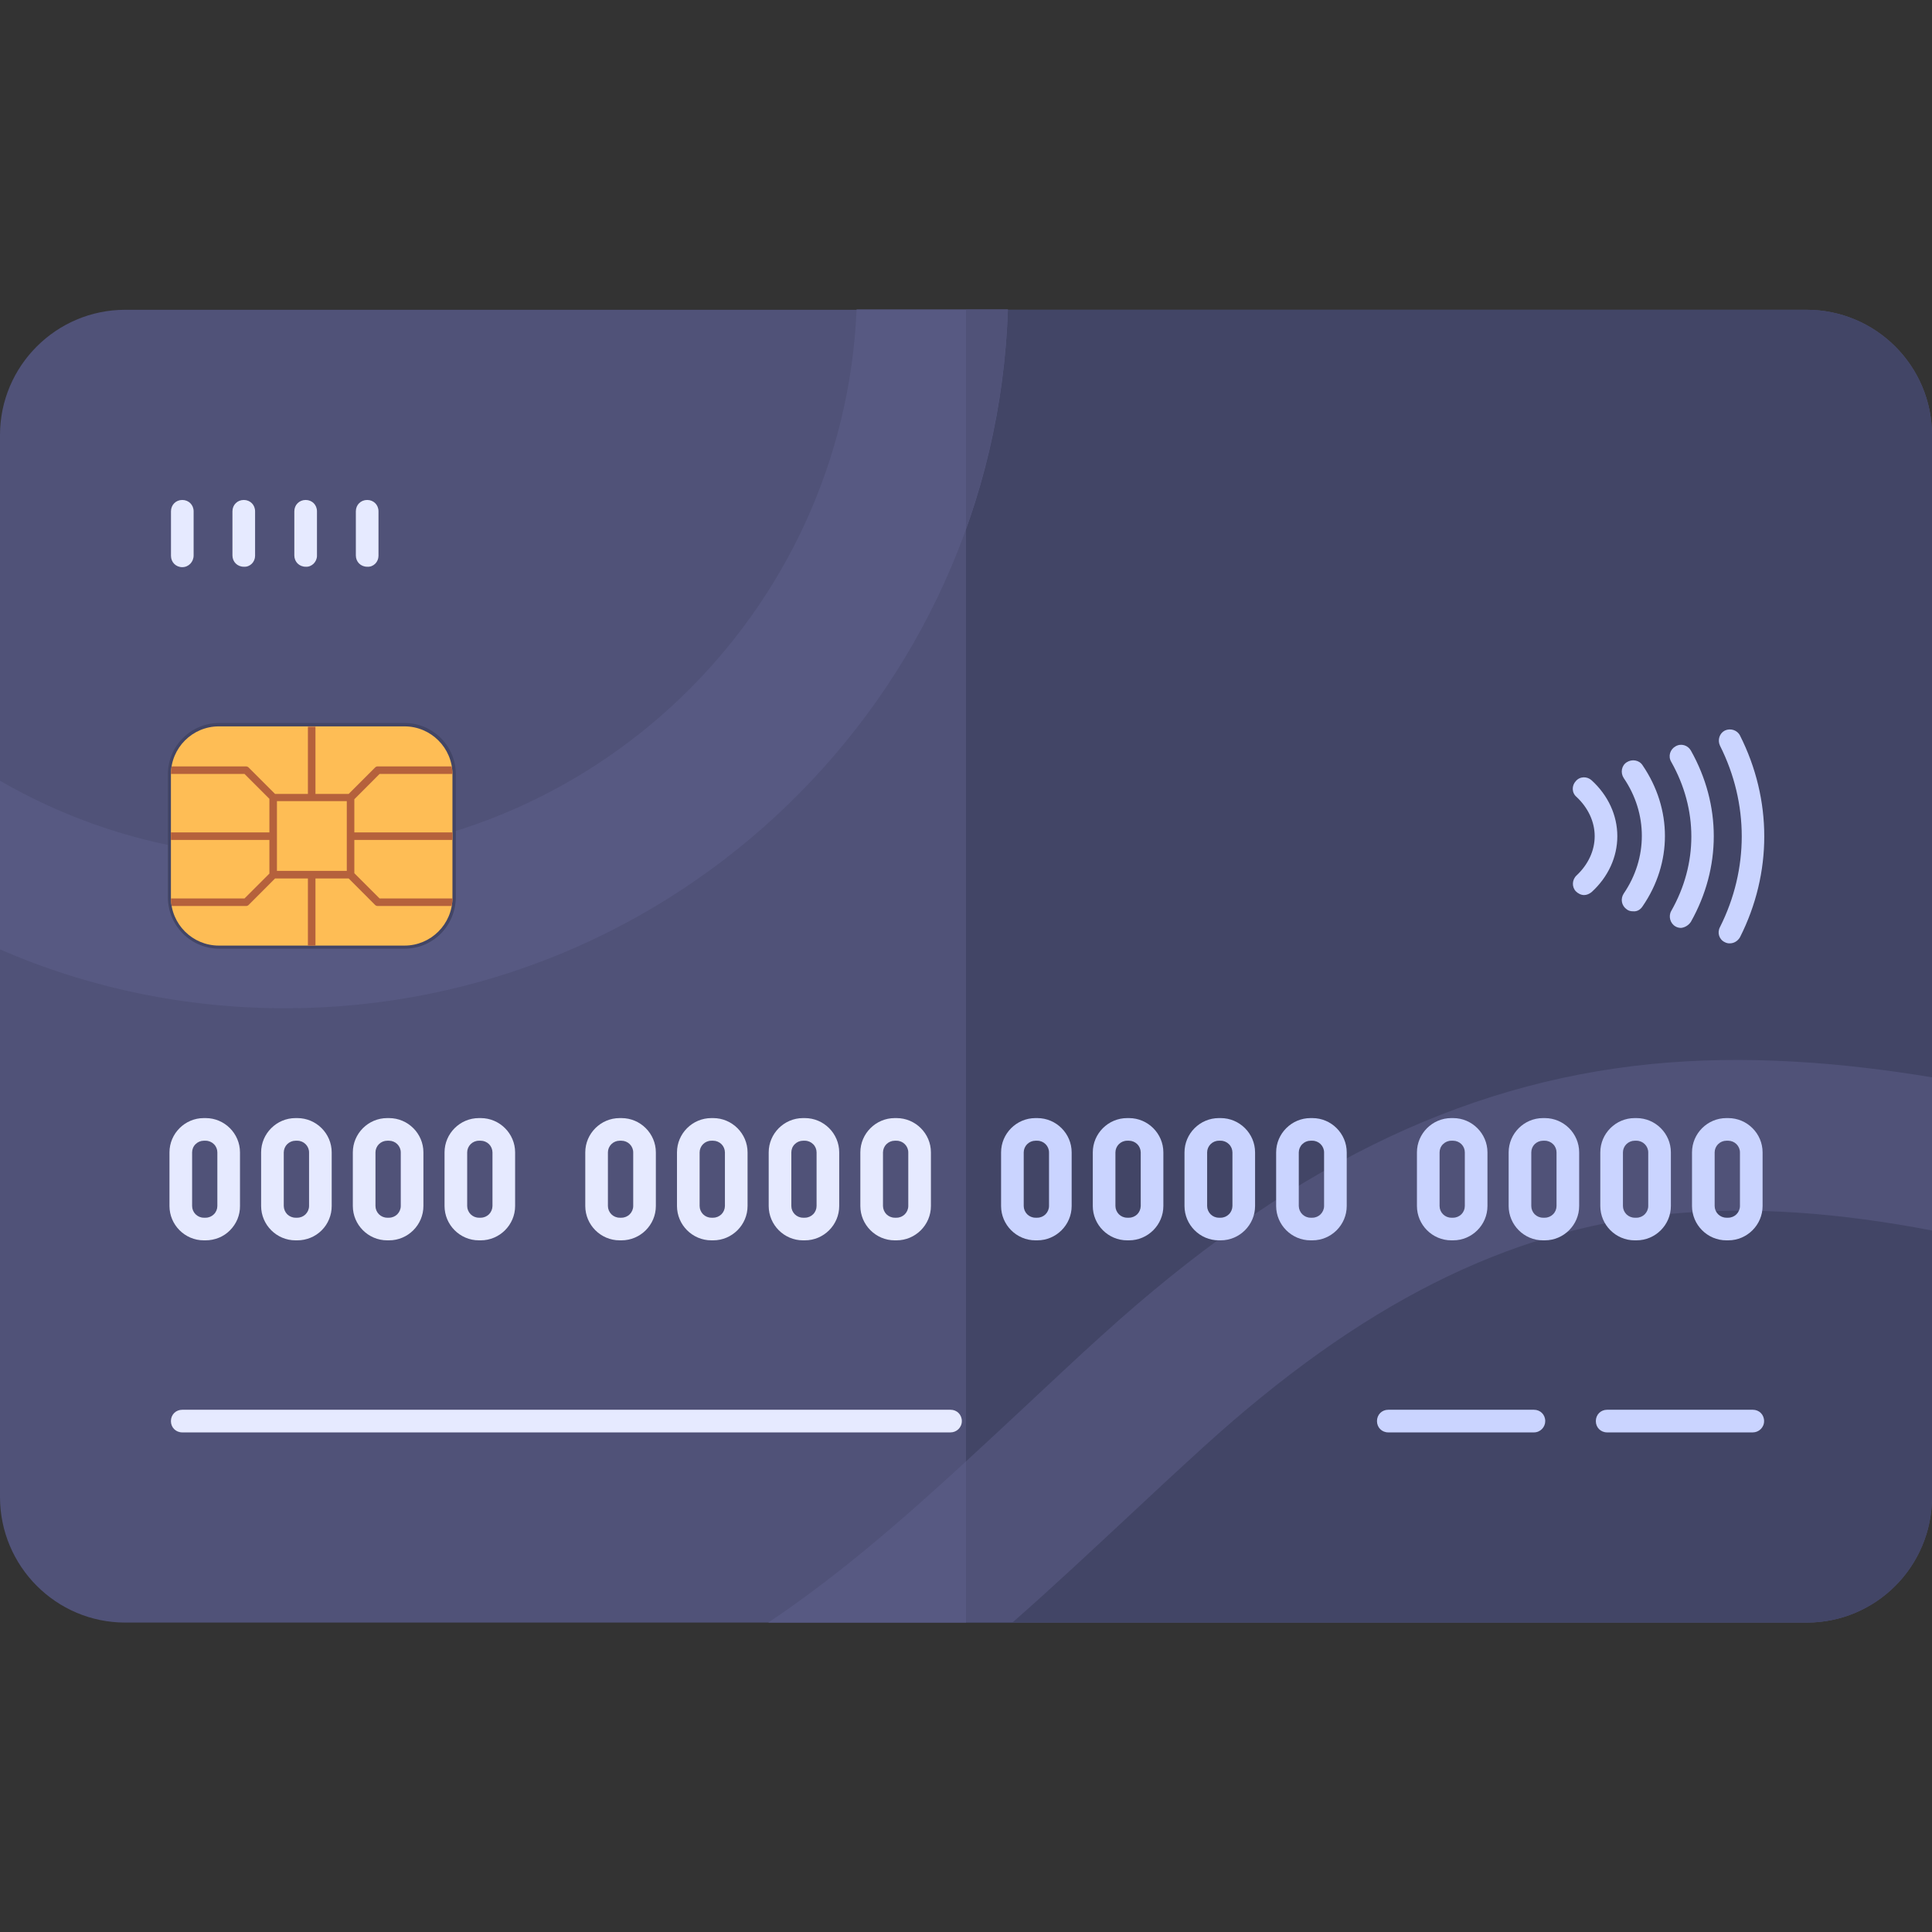<svg width="32" height="32" viewBox="0 0 32 32" fill="none" xmlns="http://www.w3.org/2000/svg">
<rect x="0" y="0" width="32" height="32" fill="#333333" stroke="none"/>
<path d="M29.925 26.875H2.075C0.931 26.875 0 25.944 0 24.794V7.206C0 6.062 0.931 5.131 2.075 5.131H29.919C31.069 5.131 32 6.062 32 7.206V24.794C32 25.944 31.069 26.875 29.925 26.875Z" fill="#505278"/>
<path d="M29.925 5.131H16V26.875H29.925C31.075 26.875 32 25.944 32 24.8V7.206C32 6.062 31.069 5.131 29.925 5.131Z" fill="#424566"/>
<path d="M16.694 5.131C16.481 11.55 11.194 16.7 4.725 16.7C3.05 16.7 1.45 16.356 0 15.725V12.931C1.394 13.738 3.006 14.194 4.725 14.194C9.812 14.194 13.975 10.162 14.188 5.125H16.694V5.131H16.694Z" fill="#575982"/>
<path d="M16 5.131V8.763C16.406 7.619 16.65 6.4 16.693 5.131H16ZM32 17.844V20.381C30.5 20.094 29.037 19.969 27.587 20.113C24.968 20.375 22.537 21.6 19.931 23.969C19.511 24.351 19.095 24.737 18.681 25.125C18.056 25.706 17.431 26.294 16.775 26.869H12.725C14.225 25.869 15.568 24.613 16.975 23.3C17.393 22.913 17.818 22.506 18.25 22.119C21.275 19.375 24.162 17.944 27.337 17.625C28.906 17.469 30.493 17.594 32 17.844Z" fill="#505278"/>
<path d="M12.725 26.875H16V24.206C14.931 25.187 13.875 26.106 12.725 26.875Z" fill="#575982"/>
<path d="M6.7 15.713H3.631C3.162 15.713 2.781 15.331 2.781 14.863V12.825C2.781 12.356 3.162 11.975 3.631 11.975H6.7C7.169 11.975 7.55 12.356 7.55 12.825V14.863C7.544 15.338 7.169 15.713 6.7 15.713Z" fill="#424566"/>
<path d="M6.7 15.662H3.625C3.187 15.662 2.831 15.306 2.831 14.869V12.825C2.831 12.387 3.187 12.031 3.625 12.031H6.7C7.137 12.031 7.494 12.387 7.494 12.825V14.869C7.494 15.306 7.137 15.662 6.7 15.662Z" fill="#FEBD55"/>
<path d="M7.494 13.912V13.787H5.869V13.238L6.287 12.819H7.494C7.494 12.775 7.487 12.731 7.481 12.694H6.256C6.238 12.694 6.225 12.7 6.212 12.713L5.775 13.15H5.225V12.037H5.1V13.15H4.556L4.119 12.713C4.107 12.701 4.091 12.694 4.075 12.694H2.844C2.837 12.731 2.831 12.775 2.831 12.819H4.05L4.462 13.231V13.787H2.831V13.912H4.462V14.469L4.05 14.881H2.831C2.831 14.925 2.837 14.969 2.844 15.006H4.075C4.094 15.006 4.106 15 4.119 14.988L4.556 14.55H5.1V15.662H5.225V14.55H5.775L6.212 14.988C6.225 15 6.237 15.006 6.256 15.006H7.481C7.487 14.969 7.494 14.925 7.494 14.881H6.287L5.869 14.463V13.912H7.494ZM5.744 14.425H4.587V13.269H5.744V14.425Z" fill="#B5613C"/>
<path d="M28.65 15.625C28.622 15.626 28.594 15.619 28.569 15.606C28.475 15.562 28.438 15.45 28.488 15.356C28.969 14.4 28.969 13.306 28.488 12.35C28.444 12.256 28.481 12.144 28.569 12.1C28.663 12.056 28.775 12.094 28.819 12.181C29.356 13.244 29.356 14.463 28.819 15.525C28.781 15.588 28.719 15.625 28.65 15.625ZM28.006 15.269C28.512 14.369 28.512 13.331 28.006 12.431C27.956 12.344 27.844 12.306 27.75 12.363C27.663 12.412 27.625 12.525 27.681 12.619C28.125 13.406 28.125 14.306 27.681 15.088C27.631 15.175 27.663 15.294 27.75 15.344C27.778 15.361 27.811 15.369 27.844 15.369C27.906 15.363 27.969 15.325 28.006 15.269ZM27.206 15.012C27.7 14.294 27.7 13.4 27.206 12.675C27.15 12.588 27.031 12.569 26.944 12.625C26.856 12.681 26.837 12.8 26.894 12.887C27.294 13.475 27.294 14.213 26.894 14.8C26.837 14.887 26.856 15 26.944 15.062C26.975 15.087 27.012 15.094 27.05 15.094C27.113 15.1 27.169 15.069 27.206 15.012ZM26.363 14.775C26.637 14.525 26.788 14.194 26.788 13.85C26.788 13.506 26.637 13.175 26.363 12.925C26.288 12.856 26.169 12.856 26.1 12.938C26.031 13.012 26.031 13.131 26.113 13.2C26.306 13.381 26.413 13.613 26.413 13.85C26.413 14.088 26.306 14.319 26.113 14.5C26.038 14.569 26.031 14.688 26.1 14.762C26.137 14.8 26.188 14.825 26.238 14.825C26.281 14.825 26.325 14.806 26.363 14.775Z" fill="#CAD4FF"/>
<path d="M15.744 23.725H3.019C2.912 23.725 2.831 23.644 2.831 23.538C2.831 23.431 2.912 23.35 3.019 23.35H15.744C15.85 23.35 15.931 23.431 15.931 23.538C15.931 23.644 15.844 23.725 15.744 23.725Z" fill="#E6EAFF"/>
<path d="M29.032 23.725H26.619C26.513 23.725 26.432 23.644 26.432 23.538C26.432 23.431 26.513 23.35 26.619 23.35H29.032C29.138 23.35 29.219 23.431 29.219 23.538C29.219 23.644 29.132 23.725 29.032 23.725ZM25.594 23.538C25.594 23.431 25.513 23.35 25.407 23.35H22.994C22.888 23.35 22.807 23.431 22.807 23.538C22.807 23.644 22.888 23.725 22.994 23.725H25.407C25.513 23.725 25.594 23.638 25.594 23.538Z" fill="#CAD4FF"/>
<path d="M3.019 9.394C2.913 9.394 2.832 9.312 2.832 9.206V8.469C2.832 8.362 2.913 8.281 3.019 8.281C3.125 8.281 3.207 8.362 3.207 8.469V9.2C3.207 9.306 3.125 9.394 3.019 9.394ZM4.225 9.206V8.469C4.225 8.362 4.144 8.281 4.038 8.281C3.932 8.281 3.85 8.362 3.85 8.469V9.2C3.85 9.306 3.932 9.387 4.038 9.387C4.144 9.394 4.225 9.306 4.225 9.206ZM5.25 9.206V8.469C5.25 8.362 5.169 8.281 5.063 8.281C4.957 8.281 4.875 8.362 4.875 8.469V9.2C4.875 9.306 4.957 9.387 5.063 9.387C5.163 9.394 5.25 9.306 5.25 9.206ZM6.269 9.206V8.469C6.269 8.362 6.188 8.281 6.082 8.281C5.975 8.281 5.894 8.362 5.894 8.469V9.2C5.894 9.306 5.975 9.387 6.082 9.387C6.188 9.394 6.269 9.306 6.269 9.206ZM3.407 20.544H3.375C3.063 20.544 2.807 20.288 2.807 19.975V19.087C2.807 18.775 3.063 18.519 3.375 18.519H3.407C3.719 18.519 3.975 18.775 3.975 19.087V19.975C3.976 20.05 3.961 20.124 3.933 20.193C3.904 20.262 3.862 20.325 3.809 20.378C3.757 20.431 3.694 20.473 3.625 20.501C3.555 20.529 3.481 20.544 3.407 20.544ZM3.375 18.894C3.324 18.894 3.275 18.915 3.239 18.951C3.202 18.987 3.182 19.036 3.182 19.087V19.975C3.182 20.026 3.202 20.075 3.239 20.112C3.275 20.148 3.324 20.169 3.375 20.169H3.407C3.458 20.169 3.507 20.148 3.543 20.112C3.58 20.075 3.6 20.026 3.6 19.975V19.087C3.6 19.036 3.58 18.987 3.543 18.951C3.507 18.915 3.458 18.894 3.407 18.894H3.375ZM4.925 20.544H4.894C4.582 20.544 4.325 20.288 4.325 19.975V19.087C4.325 18.775 4.582 18.519 4.894 18.519H4.925C5.238 18.519 5.494 18.775 5.494 19.087V19.975C5.494 20.05 5.48 20.124 5.451 20.193C5.423 20.262 5.381 20.325 5.328 20.378C5.275 20.431 5.212 20.473 5.143 20.501C5.074 20.529 5 20.544 4.925 20.544ZM4.894 18.894C4.843 18.894 4.794 18.915 4.757 18.951C4.721 18.987 4.701 19.036 4.7 19.087V19.975C4.701 20.026 4.721 20.075 4.757 20.112C4.794 20.148 4.843 20.169 4.894 20.169H4.925C4.977 20.169 5.026 20.148 5.062 20.112C5.098 20.075 5.119 20.026 5.119 19.975V19.087C5.119 19.036 5.098 18.987 5.062 18.951C5.026 18.915 4.977 18.894 4.925 18.894H4.894ZM6.444 20.544H6.413C6.1 20.544 5.844 20.288 5.844 19.975V19.087C5.844 18.775 6.1 18.519 6.413 18.519H6.444C6.757 18.519 7.013 18.775 7.013 19.087V19.975C7.013 20.288 6.757 20.544 6.444 20.544ZM6.413 18.894C6.362 18.894 6.312 18.915 6.276 18.951C6.24 18.987 6.219 19.036 6.219 19.087V19.975C6.219 20.026 6.24 20.075 6.276 20.112C6.312 20.148 6.362 20.169 6.413 20.169H6.444C6.495 20.169 6.545 20.148 6.581 20.112C6.617 20.075 6.638 20.026 6.638 19.975V19.087C6.638 19.036 6.617 18.987 6.581 18.951C6.545 18.915 6.495 18.894 6.444 18.894H6.413ZM7.963 20.544H7.932C7.619 20.544 7.363 20.288 7.363 19.975V19.087C7.363 18.775 7.619 18.519 7.932 18.519H7.963C8.275 18.519 8.532 18.775 8.532 19.087V19.975C8.532 20.288 8.275 20.544 7.963 20.544ZM7.932 18.894C7.88 18.894 7.831 18.915 7.795 18.951C7.759 18.987 7.738 19.036 7.738 19.087V19.975C7.738 20.026 7.759 20.075 7.795 20.112C7.831 20.148 7.88 20.169 7.932 20.169H7.963C8.014 20.169 8.063 20.148 8.1 20.112C8.136 20.075 8.156 20.026 8.157 19.975V19.087C8.156 19.036 8.136 18.987 8.1 18.951C8.063 18.915 8.014 18.894 7.963 18.894H7.932ZM10.294 20.544H10.263C9.95 20.544 9.694 20.288 9.694 19.975V19.087C9.694 18.775 9.95 18.519 10.263 18.519H10.294C10.607 18.519 10.863 18.775 10.863 19.087V19.975C10.863 20.288 10.607 20.544 10.294 20.544ZM10.263 18.894C10.212 18.894 10.162 18.915 10.126 18.951C10.09 18.987 10.069 19.036 10.069 19.087V19.975C10.069 20.026 10.09 20.075 10.126 20.112C10.162 20.148 10.212 20.169 10.263 20.169H10.294C10.345 20.169 10.395 20.148 10.431 20.112C10.467 20.075 10.488 20.026 10.488 19.975V19.087C10.488 19.036 10.467 18.987 10.431 18.951C10.395 18.915 10.345 18.894 10.294 18.894H10.263ZM11.813 20.544H11.782C11.469 20.544 11.213 20.288 11.213 19.975V19.087C11.213 18.775 11.469 18.519 11.782 18.519H11.813C12.125 18.519 12.382 18.775 12.382 19.087V19.975C12.382 20.288 12.125 20.544 11.813 20.544ZM11.782 18.894C11.73 18.894 11.681 18.915 11.645 18.951C11.609 18.987 11.588 19.036 11.588 19.087V19.975C11.588 20.026 11.609 20.075 11.645 20.112C11.681 20.148 11.73 20.169 11.782 20.169H11.813C11.864 20.169 11.913 20.148 11.95 20.112C11.986 20.075 12.006 20.026 12.007 19.975V19.087C12.006 19.036 11.986 18.987 11.95 18.951C11.913 18.915 11.864 18.894 11.813 18.894H11.782ZM13.332 20.544H13.3C12.988 20.544 12.732 20.288 12.732 19.975V19.087C12.732 18.775 12.988 18.519 13.3 18.519H13.332C13.644 18.519 13.9 18.775 13.9 19.087V19.975C13.9 20.288 13.644 20.544 13.332 20.544ZM13.3 18.894C13.249 18.894 13.2 18.915 13.164 18.951C13.127 18.987 13.107 19.036 13.107 19.087V19.975C13.107 20.026 13.127 20.075 13.164 20.112C13.2 20.148 13.249 20.169 13.3 20.169H13.332C13.383 20.169 13.432 20.148 13.468 20.112C13.505 20.075 13.525 20.026 13.525 19.975V19.087C13.525 19.036 13.505 18.987 13.468 18.951C13.432 18.915 13.383 18.894 13.332 18.894H13.3ZM14.85 20.544H14.819C14.507 20.544 14.25 20.288 14.25 19.975V19.087C14.25 18.775 14.507 18.519 14.819 18.519H14.85C15.163 18.519 15.419 18.775 15.419 19.087V19.975C15.419 20.288 15.163 20.544 14.85 20.544ZM14.819 18.894C14.768 18.894 14.719 18.915 14.682 18.951C14.646 18.987 14.626 19.036 14.625 19.087V19.975C14.626 20.026 14.646 20.075 14.682 20.112C14.719 20.148 14.768 20.169 14.819 20.169H14.85C14.902 20.169 14.951 20.148 14.987 20.112C15.023 20.075 15.044 20.026 15.044 19.975V19.087C15.044 19.036 15.023 18.987 14.987 18.951C14.951 18.915 14.902 18.894 14.85 18.894H14.819Z" fill="#E6EAFF"/>
<path d="M17.181 20.544H17.15C16.837 20.544 16.581 20.288 16.581 19.975V19.087C16.581 18.775 16.837 18.519 17.15 18.519H17.181C17.494 18.519 17.75 18.775 17.75 19.087V19.975C17.75 20.288 17.494 20.544 17.181 20.544ZM17.15 18.894C17.099 18.894 17.049 18.915 17.013 18.951C16.977 18.987 16.956 19.036 16.956 19.087V19.975C16.956 20.026 16.977 20.075 17.013 20.112C17.049 20.148 17.099 20.169 17.15 20.169H17.181C17.233 20.169 17.282 20.148 17.318 20.112C17.354 20.075 17.375 20.026 17.375 19.975V19.087C17.375 19.036 17.354 18.987 17.318 18.951C17.282 18.915 17.233 18.894 17.181 18.894H17.15ZM18.7 20.544H18.669C18.356 20.544 18.1 20.288 18.1 19.975V19.087C18.1 18.775 18.356 18.519 18.669 18.519H18.7C19.012 18.519 19.269 18.775 19.269 19.087V19.975C19.269 20.288 19.012 20.544 18.7 20.544ZM18.669 18.894C18.617 18.894 18.568 18.915 18.532 18.951C18.496 18.987 18.475 19.036 18.475 19.087V19.975C18.475 20.026 18.496 20.075 18.532 20.112C18.568 20.148 18.617 20.169 18.669 20.169H18.7C18.751 20.169 18.8 20.148 18.837 20.112C18.873 20.075 18.893 20.026 18.894 19.975V19.087C18.893 19.036 18.873 18.987 18.837 18.951C18.8 18.915 18.751 18.894 18.7 18.894H18.669ZM20.219 20.544H20.188C19.875 20.544 19.619 20.288 19.619 19.975V19.087C19.619 18.775 19.875 18.519 20.188 18.519H20.219C20.531 18.519 20.788 18.775 20.788 19.087V19.975C20.788 20.288 20.531 20.544 20.219 20.544ZM20.188 18.894C20.136 18.894 20.087 18.915 20.051 18.951C20.015 18.987 19.994 19.036 19.994 19.087V19.975C19.994 20.026 20.015 20.075 20.051 20.112C20.087 20.148 20.136 20.169 20.188 20.169H20.219C20.27 20.169 20.319 20.148 20.355 20.112C20.392 20.075 20.412 20.026 20.413 19.975V19.087C20.412 19.036 20.392 18.987 20.355 18.951C20.319 18.915 20.27 18.894 20.219 18.894H20.188ZM21.738 20.544H21.706C21.394 20.544 21.137 20.288 21.137 19.975V19.087C21.137 18.775 21.394 18.519 21.706 18.519H21.738C22.05 18.519 22.306 18.775 22.306 19.087V19.975C22.306 20.288 22.05 20.544 21.738 20.544ZM21.706 18.894C21.655 18.894 21.606 18.915 21.57 18.951C21.533 18.987 21.513 19.036 21.512 19.087V19.975C21.513 20.026 21.533 20.075 21.57 20.112C21.606 20.148 21.655 20.169 21.706 20.169H21.738C21.789 20.169 21.838 20.148 21.874 20.112C21.91 20.075 21.931 20.026 21.931 19.975V19.087C21.931 19.036 21.91 18.987 21.874 18.951C21.838 18.915 21.789 18.894 21.738 18.894H21.706ZM24.069 20.544H24.038C23.725 20.544 23.469 20.288 23.469 19.975V19.087C23.469 18.775 23.725 18.519 24.038 18.519H24.069C24.381 18.519 24.637 18.775 24.637 19.087V19.975C24.637 20.288 24.381 20.544 24.069 20.544ZM24.038 18.894C23.986 18.894 23.937 18.915 23.901 18.951C23.864 18.987 23.844 19.036 23.844 19.087V19.975C23.844 20.026 23.864 20.075 23.901 20.112C23.937 20.148 23.986 20.169 24.038 20.169H24.069C24.12 20.169 24.169 20.148 24.206 20.112C24.242 20.075 24.262 20.026 24.262 19.975V19.087C24.262 19.036 24.242 18.987 24.206 18.951C24.169 18.915 24.12 18.894 24.069 18.894H24.038ZM25.587 20.544H25.556C25.244 20.544 24.988 20.288 24.988 19.975V19.087C24.988 18.775 25.244 18.519 25.556 18.519H25.587C25.9 18.519 26.156 18.775 26.156 19.087V19.975C26.156 20.288 25.9 20.544 25.587 20.544ZM25.556 18.894C25.505 18.894 25.456 18.915 25.419 18.951C25.383 18.987 25.363 19.036 25.363 19.087V19.975C25.363 20.026 25.383 20.075 25.419 20.112C25.456 20.148 25.505 20.169 25.556 20.169H25.587C25.639 20.169 25.688 20.148 25.724 20.112C25.761 20.075 25.781 20.026 25.781 19.975V19.087C25.781 19.036 25.761 18.987 25.724 18.951C25.688 18.915 25.639 18.894 25.587 18.894H25.556ZM27.106 20.544H27.075C26.762 20.544 26.506 20.288 26.506 19.975V19.087C26.506 18.775 26.762 18.519 27.075 18.519H27.106C27.419 18.519 27.675 18.775 27.675 19.087V19.975C27.675 20.288 27.419 20.544 27.106 20.544ZM27.075 18.894C27.024 18.894 26.975 18.915 26.938 18.951C26.902 18.987 26.881 19.036 26.881 19.087V19.975C26.881 20.026 26.902 20.075 26.938 20.112C26.975 20.148 27.024 20.169 27.075 20.169H27.106C27.158 20.169 27.207 20.148 27.243 20.112C27.279 20.075 27.3 20.026 27.3 19.975V19.087C27.3 19.036 27.279 18.987 27.243 18.951C27.207 18.915 27.158 18.894 27.106 18.894H27.075ZM28.625 20.544H28.594C28.281 20.544 28.025 20.288 28.025 19.975V19.087C28.025 18.775 28.281 18.519 28.594 18.519H28.625C28.938 18.519 29.194 18.775 29.194 19.087V19.975C29.194 20.288 28.938 20.544 28.625 20.544ZM28.594 18.894C28.543 18.894 28.493 18.915 28.457 18.951C28.421 18.987 28.4 19.036 28.4 19.087V19.975C28.4 20.026 28.421 20.075 28.457 20.112C28.493 20.148 28.543 20.169 28.594 20.169H28.625C28.676 20.169 28.726 20.148 28.762 20.112C28.798 20.075 28.819 20.026 28.819 19.975V19.087C28.819 19.036 28.798 18.987 28.762 18.951C28.726 18.915 28.676 18.894 28.625 18.894H28.594Z" fill="#CAD4FF"/>
</svg>
